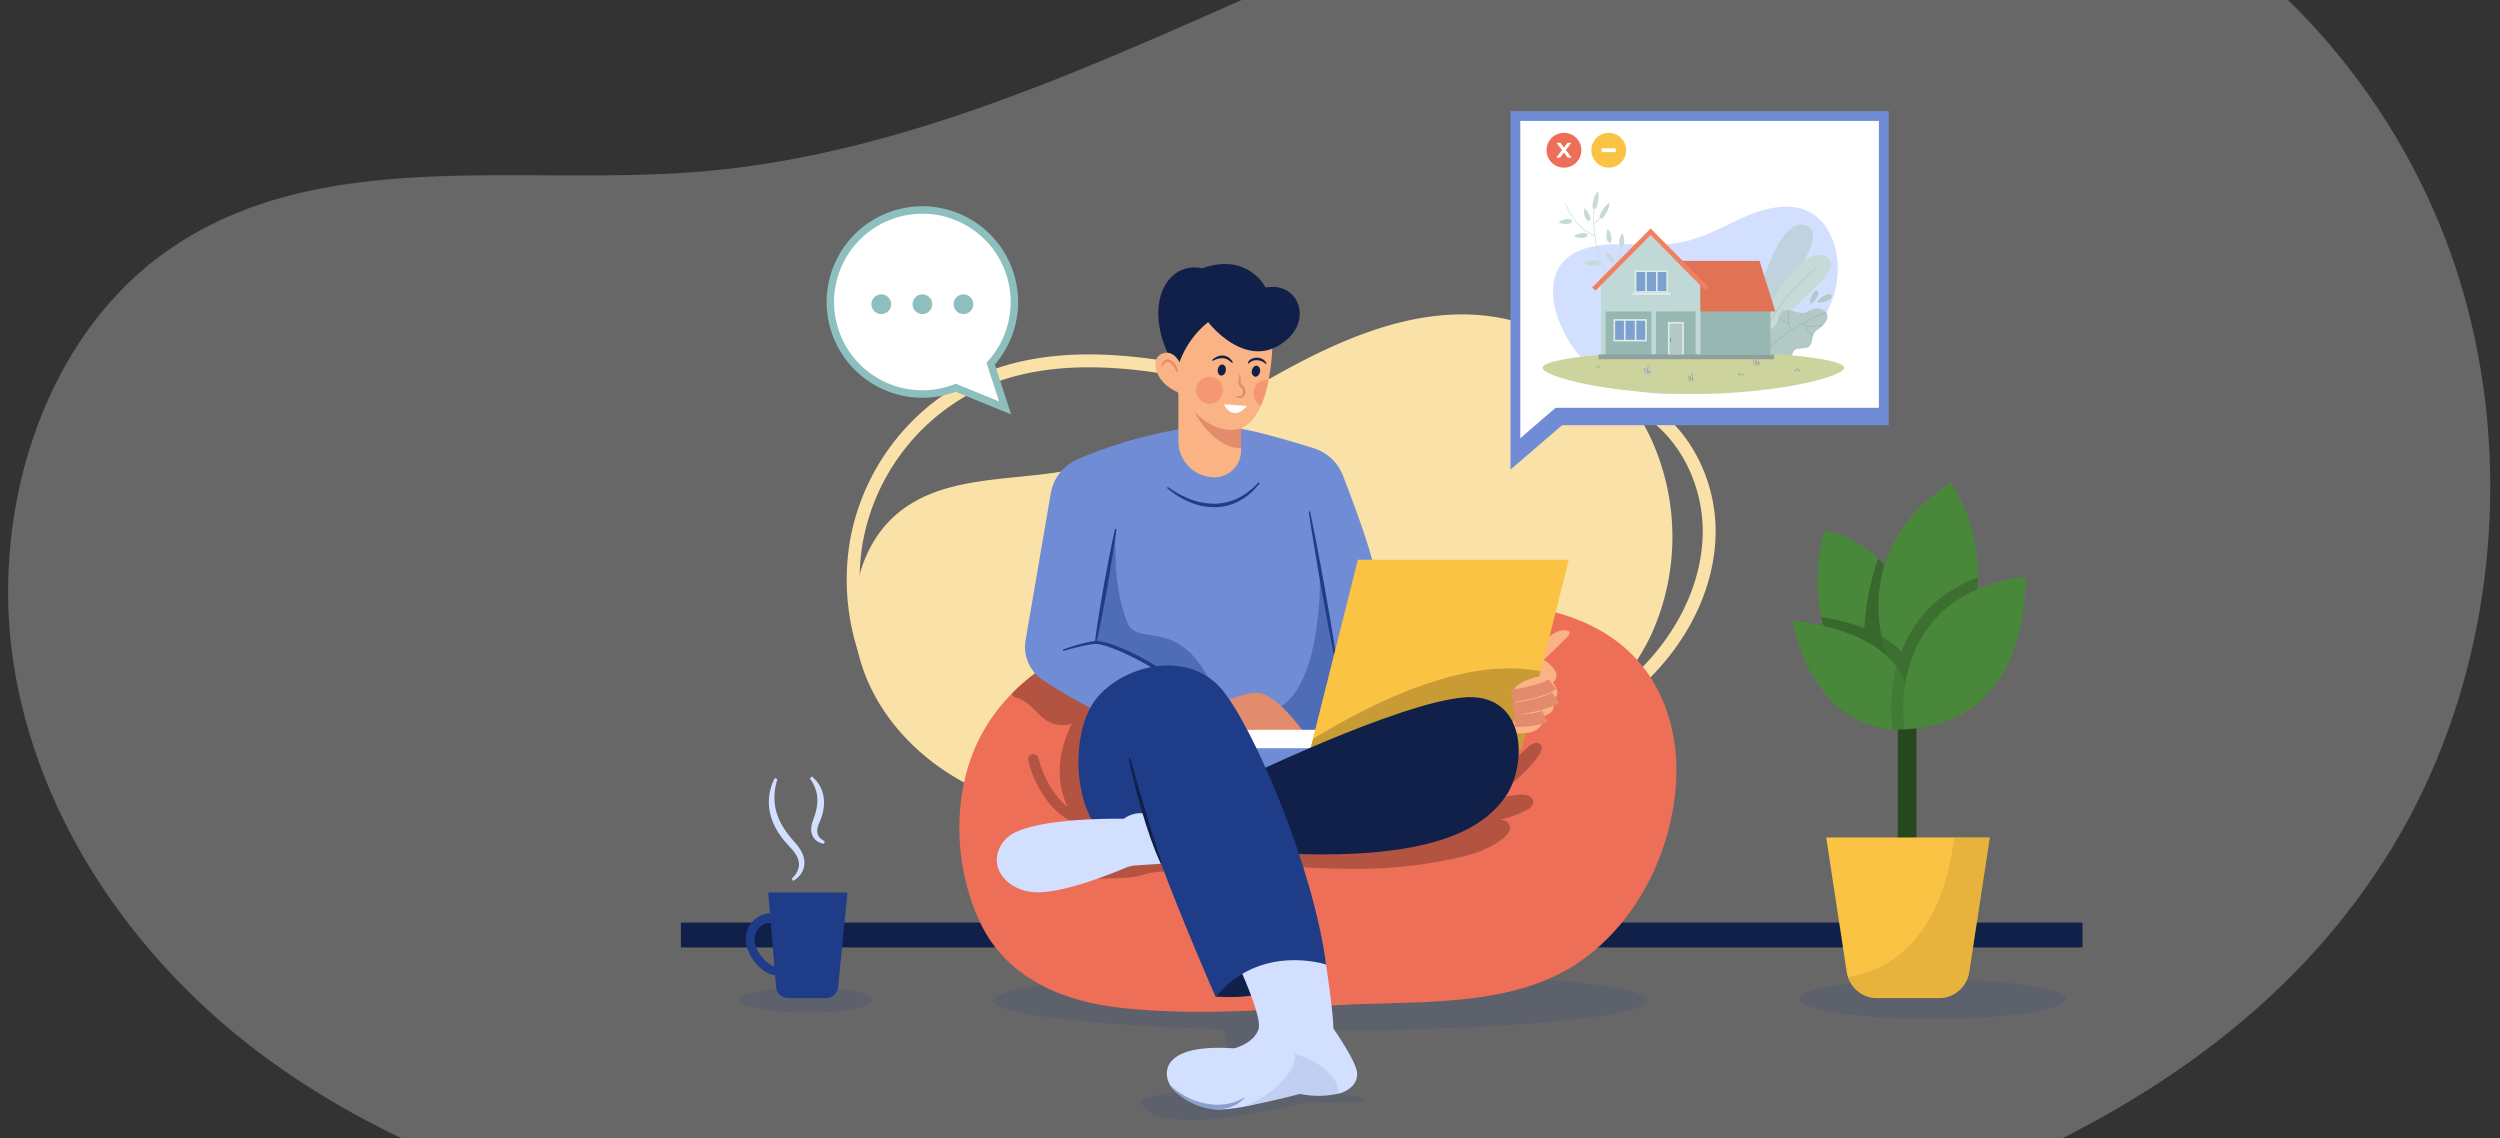 <svg xmlns="http://www.w3.org/2000/svg" xmlns:xlink="http://www.w3.org/1999/xlink" width="503" height="229" viewBox="0 0 503 229">
  <rect x="0" y="0" width="503" height="229" fill="#333333" stroke="none"/>
  <defs>
    <linearGradient id="linear-gradient" x1="0.019" y1="-0.044" x2="0.992" y2="1.059" gradientUnits="objectBoundingBox">
      <stop offset="0" stop-color="#f9f9f9"/>
      <stop offset="1" stop-color="#fafafa"/>
    </linearGradient>
    <clipPath id="clip-path">
      <rect x="769" width="503" height="229" fill="none"/>
    </clipPath>
    <clipPath id="clip-path-2">
      <path id="Path_17323" data-name="Path 17323" d="M0,0H1366V229H0Z" transform="translate(0 47)" fill="url(#linear-gradient)"/>
    </clipPath>
    <clipPath id="clip-path-3">
      <rect id="Rectangle_6828" data-name="Rectangle 6828" width="26.801" height="5.103" fill="none"/>
    </clipPath>
    <clipPath id="clip-path-4">
      <rect id="Rectangle_6829" data-name="Rectangle 6829" width="53.602" height="7.934" fill="none"/>
    </clipPath>
    <clipPath id="clip-path-5">
      <rect id="Rectangle_6831" data-name="Rectangle 6831" width="24.249" height="32.119" fill="none"/>
    </clipPath>
    <clipPath id="clip-path-6">
      <rect id="Rectangle_6832" data-name="Rectangle 6832" width="19.364" height="25.295" fill="none"/>
    </clipPath>
    <clipPath id="clip-path-7">
      <rect id="Rectangle_6833" data-name="Rectangle 6833" width="3.792" height="12.621" fill="none"/>
    </clipPath>
    <clipPath id="clip-path-8">
      <rect id="Rectangle_6834" data-name="Rectangle 6834" width="28.539" height="32.323" fill="none"/>
    </clipPath>
    <clipPath id="clip-path-9">
      <rect id="Rectangle_6835" data-name="Rectangle 6835" width="131.613" height="29.992" fill="none"/>
    </clipPath>
    <clipPath id="clip-path-10">
      <rect id="Rectangle_6836" data-name="Rectangle 6836" width="23.497" height="31.158" fill="none"/>
    </clipPath>
    <clipPath id="clip-path-11">
      <rect id="Rectangle_6837" data-name="Rectangle 6837" width="17.515" height="33.854" fill="none"/>
    </clipPath>
    <clipPath id="clip-path-12">
      <rect id="Rectangle_6839" data-name="Rectangle 6839" width="19.983" height="10.756" fill="none"/>
    </clipPath>
    <clipPath id="clip-path-13">
      <rect id="Rectangle_6840" data-name="Rectangle 6840" width="15.03" height="4.796" fill="none"/>
    </clipPath>
    <clipPath id="clip-path-14">
      <rect id="Rectangle_6841" data-name="Rectangle 6841" width="3.061" height="5.142" fill="none"/>
    </clipPath>
    <clipPath id="clip-path-15">
      <rect id="Rectangle_6842" data-name="Rectangle 6842" width="5.407" height="5.407" fill="none"/>
    </clipPath>
    <clipPath id="clip-path-16">
      <rect id="Rectangle_6871" data-name="Rectangle 6871" width="76.099" height="72.986" fill="none"/>
    </clipPath>
    <clipPath id="clip-path-17">
      <rect id="Rectangle_6847" data-name="Rectangle 6847" width="13.226" height="22.845" fill="none"/>
    </clipPath>
    <clipPath id="clip-path-18">
      <rect id="Rectangle_6848" data-name="Rectangle 6848" width="11.885" height="8.098" fill="none"/>
    </clipPath>
  </defs>
  <g id="Group_11888" data-name="Group 11888" transform="translate(-769 -47)">
    <g id="Scroll_Group_21" data-name="Scroll Group 21" transform="translate(0 47)" clip-path="url(#clip-path)" style="isolation: isolate">
      <g id="Mask_Group_263" data-name="Mask Group 263" transform="translate(0 -47)" clip-path="url(#clip-path-2)">
        <g id="Group_11883" data-name="Group 11883" transform="matrix(0.995, 0.105, -0.105, 0.995, 518.864, -40.981)" opacity="0.255">
          <path id="Path_17322" data-name="Path 17322" d="M392.911,783.516c-29.423-3.48-59.03-10.589-85.027-26.169s-48.189-40.451-56.848-70.879-1.817-66.283,20.468-86.574c27.735-25.252,68.826-21.236,104.939-27.857,46.553-8.535,87.389-36.17,129.152-59.275s88.778-42.5,135.458-32.717c37.585,7.874,71.463,35.464,88.735,72.267s17.531,81.95.678,118.249c-24.317,52.374-78.013,80.452-130.006,98.743A705.4,705.4,0,0,1,482.8,799.617c-14.689,2.457-29.682,4.447-44.478,2.12s-29.572-9.475-38.727-22.277Z" transform="translate(24.017 -491.084)" fill="#fff"/>
        </g>
      </g>
    </g>
    <g id="Group_11882" data-name="Group 11882" transform="translate(12486.998 -14267.007)">
      <path id="Path_17195" data-name="Path 17195" d="M380.322,641.314a36.735,36.735,0,0,1,4.3-2.64c7.741-3.978,14.987-8.06,21.033-14.326,7.161-7.421,12.18-17.444,12.181-27.96s-5.658-21.3-14.974-25.658c-11.595-5.428-24.859-.267-37.476,1.034-16.264,1.677-32.433-3.273-48.483-6.692s-33.492-5.158-48.068,2.368a44.035,44.035,0,0,0-22.638,31.414,45.926,45.926,0,0,0,10.945,37.751c13.021,14.4,33.5,18.272,52.495,19.19a253.1,253.1,0,0,0,41.933-1.454c6.27-.742,12.138-2.017,17.674-5.136C373.224,646.963,376.623,643.91,380.322,641.314Z" transform="translate(-11791.948 13824.463)" fill="none" stroke="#fae1a8" stroke-miterlimit="10" stroke-width="2.596"/>
      <path id="Path_17196" data-name="Path 17196" d="M295.755,579.151c-9.777-1.156-19.614-3.519-28.253-8.7s-16.012-13.441-18.89-23.552-.6-22.025,6.8-28.767c9.216-8.391,22.87-7.056,34.869-9.256,15.469-2.836,29.038-12.019,42.915-19.7s29.5-14.12,45.01-10.871c12.489,2.616,23.746,11.784,29.485,24.013a47.514,47.514,0,0,1,.225,39.292c-8.08,17.4-25.922,26.733-43.2,32.811a234.389,234.389,0,0,1-39.1,10.072c-4.881.816-9.863,1.478-14.779.7s-9.826-3.148-12.868-7.4Z" transform="translate(-11793.564 13899.822)" fill="#fae1a8"/>
      <line id="Line_768" data-name="Line 768" x2="282.002" transform="translate(-11581 14502.131)" fill="none" stroke="#102048" stroke-miterlimit="10" stroke-width="5"/>
      <g id="Group_11824" data-name="Group 11824" transform="translate(-11569.076 14512.653)" opacity="0.15">
        <g id="Group_11823" data-name="Group 11823" transform="translate(0 0)">
          <g id="Group_11822" data-name="Group 11822" clip-path="url(#clip-path-3)">
            <path id="Path_17204" data-name="Path 17204" d="M175.134,1653.8c0,1.409-6,2.552-13.4,2.552s-13.4-1.142-13.4-2.552,6-2.551,13.4-2.551,13.4,1.142,13.4,2.551" transform="translate(-148.333 -1651.25)" fill="#1f3c88"/>
          </g>
        </g>
      </g>
      <path id="Path_17205" data-name="Path 17205" d="M162.443,1558.481c-2.9,0-6.127-4.245-6.127-7.121a5.2,5.2,0,1,1,10.393,0c0,2.753-1.158,7.121-4.266,7.121m-.931-10.66a3.491,3.491,0,0,0-3.433,3.539c0,2.153,2.61,5.358,4.364,5.358,1.611,0,2.5-3.168,2.5-5.358a3.491,3.491,0,0,0-3.433-3.539" transform="translate(-11724.267 12951.758)" fill="#1f3c88"/>
      <path id="Path_17206" data-name="Path 17206" d="M199.969,1537.277H192.34a2.436,2.436,0,0,1-2.428-2.235l-1.578-19.012h15.957l-1.9,19.052a2.436,2.436,0,0,1-2.425,2.2" transform="translate(-11751.768 12977.549)" fill="#1f3c88"/>
      <path id="Path_17207" data-name="Path 17207" d="M191.025,1353.1a11.923,11.923,0,0,0-.47,5.4,11.641,11.641,0,0,0,.751,2.57,14.917,14.917,0,0,0,1.312,2.364,20.01,20.01,0,0,0,1.712,2.142c.149.162.312.363.475.559s.329.384.479.593l.423.651a5.628,5.628,0,0,1,.35.707,4.126,4.126,0,0,1,.258.758,3.771,3.771,0,0,1,.136.8,1.7,1.7,0,0,1,0,.41l-.028.411c-.019.135-.057.268-.086.4a2,2,0,0,1-.116.39l-.154.374c-.063.118-.132.233-.2.347a2.449,2.449,0,0,1-.221.327,2.65,2.65,0,0,1-.246.3,4.588,4.588,0,0,1-1.2.966l-.294-.467a4.271,4.271,0,0,0,1.369-2.144,1.272,1.272,0,0,0,.055-.3c.01-.1.03-.2.034-.3l-.013-.3a1.031,1.031,0,0,0-.035-.3,2.815,2.815,0,0,0-.149-.591,3,3,0,0,0-.245-.572,6,6,0,0,0-.319-.55l-.379-.529c-.135-.172-.3-.33-.441-.5l-.468-.51c-.335-.359-.669-.719-.976-1.107-.323-.373-.607-.781-.892-1.186a14.253,14.253,0,0,1-1.4-2.644,11.2,11.2,0,0,1-.7-2.93,10.453,10.453,0,0,1,1.155-5.761Z" transform="translate(-11752.608 13117.676)" fill="#d3dfff"/>
      <path id="Path_17208" data-name="Path 17208" d="M248.137,1350.518a6.593,6.593,0,0,1,2.167,3.234,7.236,7.236,0,0,1,.288,1.99,9.173,9.173,0,0,1-.232,1.975,11.744,11.744,0,0,1-.616,1.854l-.167.409c-.049.128-.11.256-.152.384l-.107.385c-.039.129-.044.252-.071.379a1.766,1.766,0,0,0-.025.372,1.684,1.684,0,0,0,.031.358,2.093,2.093,0,0,0,.084.344,2.21,2.21,0,0,0,.162.318,2.724,2.724,0,0,0,1.207.992l-.108.541a2.957,2.957,0,0,1-1.875-.924,2.595,2.595,0,0,1-.565-.98,2.616,2.616,0,0,1-.119-.551,2.9,2.9,0,0,1-.029-.55,3.676,3.676,0,0,1,.044-.536l.105-.514c.042-.167.1-.324.153-.488s.106-.329.156-.456a13.383,13.383,0,0,0,.524-1.657,9.879,9.879,0,0,0,.25-1.682,7.712,7.712,0,0,0-.109-1.673,8.075,8.075,0,0,0-1.4-3.144Z" transform="translate(-11802.79 13119.714)" fill="#d3dfff"/>
      <g id="Group_11827" data-name="Group 11827" transform="translate(-11355.913 14511.066)" opacity="0.15">
        <g id="Group_11826" data-name="Group 11826" transform="translate(0 0)">
          <g id="Group_11825" data-name="Group 11825" clip-path="url(#clip-path-4)">
            <path id="Path_17209" data-name="Path 17209" d="M1550.06,1643.967c0,2.191-12,3.967-26.8,3.967s-26.8-1.776-26.8-3.967,12-3.967,26.8-3.967,26.8,1.776,26.8,3.967" transform="translate(-1496.458 -1640)" fill="#1f3c88"/>
          </g>
        </g>
      </g>
      <g id="Group_11884" data-name="Group 11884" transform="translate(9)">
        <rect id="Rectangle_6830" data-name="Rectangle 6830" width="3.762" height="36.792" transform="translate(-11345.167 14450.411)" fill="#27481f"/>
        <path id="Path_17210" data-name="Path 17210" d="M1576.313,1026.742a52.291,52.291,0,0,1-.5,6.355c-.159,1.114-.293,1.756-.293,1.756-10.269-3.333-14.98-9.7-16.941-16.119-.183-.585-.339-1.174-.473-1.76a36.364,36.364,0,0,1,.705-17.449,20.3,20.3,0,0,1,10.745,5.678,18.36,18.36,0,0,1,1.234,1.4c4.732,5.931,5.639,14.109,5.526,20.14" transform="translate(-12918.66 13421.197)" fill="#49883a"/>
        <path id="Path_17211" data-name="Path 17211" d="M1664.489,949.731c-.2,7.145-2.983,15.467-11.6,23.458q-.989.92-2.091,1.837c-.078.067-.155.13-.233.194a36.029,36.029,0,0,1-2.9-5.5c-.021-.049-.042-.1-.06-.145a40.774,40.774,0,0,1-1.492-4.059,38.306,38.306,0,0,1-.987-3.883,28.372,28.372,0,0,1,1.827-17.664c2.151-4.648,5.932-9.257,12.117-13.393a34.764,34.764,0,0,1,5.42,19.156" transform="translate(-12993.523 13480.421)" fill="#49883a"/>
        <g id="Group_11830" data-name="Group 11830" transform="translate(-11364.842 14426.399)" opacity="0.5">
          <g id="Group_11829" data-name="Group 11829" transform="translate(0 0)">
            <g id="Group_11828" data-name="Group 11828" clip-path="url(#clip-path-5)">
              <path id="Path_17212" data-name="Path 17212" d="M1556.613,1066.985q-.989.92-2.091,1.837c-.078.067-.155.13-.233.194a36.04,36.04,0,0,1-2.9-5.5c-.02-.047-.04-.1-.06-.145h0c-.124-.291-.249-.591-.373-.9-.047-.118-.094-.242-.141-.363-.081-.207-.162-.412-.242-.627-.062-.168-.123-.345-.185-.518s-.13-.358-.193-.544q-.184-.541-.359-1.108a38.26,38.26,0,0,1-.987-3.883,29.27,29.27,0,0,1,.525-14.254,18.329,18.329,0,0,0-1.234-1.4,50.4,50.4,0,0,0-2.785,13.981,40.055,40.055,0,0,0-8.665-2.21c.134.585.289,1.174.473,1.76-1.464-.349-3.047-.656-4.757-.91,1.351,4.606,6.767,19.276,20.9,19.494.36.007.723,0,1.093-.01.582-.018,1.178-.064,1.791-.134a13.729,13.729,0,0,0,.42-4.76" transform="translate(-1532.408 -1039.775)" fill="#27481f"/>
            </g>
          </g>
        </g>
        <path id="Path_17213" data-name="Path 17213" d="M1544.87,1146.612a.119.119,0,0,1,0,.035c-.007.088-.014.173-.025.254-.007.039-.01.078-.014.116-.007.067-.014.13-.025.194-.025.194-.053.374-.081.547-.018.113-.039.222-.06.328a10.568,10.568,0,0,1-.4,1.513,21.855,21.855,0,0,1-2.888,0c-16.733-1.121-20.168-21.92-20.168-21.92.54.067,1.065.141,1.58.222,1.71.254,3.294.561,4.757.91,6.048,1.439,10.05,3.608,12.674,6.005a15.341,15.341,0,0,1,2.007,2.211,13.449,13.449,0,0,1,2.553,6.147c.06.395.1.779.124,1.153a14.757,14.757,0,0,1-.032,2.289" transform="translate(-12887.63 13311.123)" fill="#49883a"/>
        <g id="Group_11833" data-name="Group 11833" transform="translate(-11348.398 14430.151)" opacity="0.38">
          <g id="Group_11832" data-name="Group 11832" transform="translate(0 0)">
            <g id="Group_11831" data-name="Group 11831" clip-path="url(#clip-path-6)">
              <path id="Path_17214" data-name="Path 17214" d="M1668.347,1066.375a29.523,29.523,0,0,1-2.649,11.411,37.61,37.61,0,0,1-8.954,12.046c-.018.014-.035.032-.053.046q-.381.354-.783.709c-.078.07-.155.141-.236.212-.332.289-.67.582-1.019.871-.025-.374-.064-.758-.123-1.153a13.452,13.452,0,0,0-2.553-6.147,15.362,15.362,0,0,0-2.007-2.211,38.269,38.269,0,0,1-.987-3.883,18.9,18.9,0,0,1,2.543,1.76,15.581,15.581,0,0,1,1.417,1.319c2.2-5.766,6.644-11.669,15.4-14.98" transform="translate(-1648.983 -1066.375)" fill="#27481f"/>
            </g>
          </g>
        </g>
        <g id="Group_11836" data-name="Group 11836" transform="translate(-11346.489 14448.147)" opacity="0.2">
          <g id="Group_11835" data-name="Group 11835" transform="translate(0 0)">
            <g id="Group_11834" data-name="Group 11834" clip-path="url(#clip-path-7)">
              <path id="Path_17215" data-name="Path 17215" d="M1666.246,1203.538a.12.12,0,0,1,0,.035c-.007.088-.014.173-.025.254-.007.039-.01.078-.014.116-.007.067-.014.13-.025.194-.025.194-.053.374-.081.547-.021.113-.039.222-.06.328a10.546,10.546,0,0,1-.4,1.513,21.921,21.921,0,0,1-2.888,0,34.425,34.425,0,0,1,.4-10.579c.127-.652.278-1.319.455-1.992a13.45,13.45,0,0,1,2.553,6.146c.06.4.1.78.123,1.153a14.755,14.755,0,0,1-.032,2.289" transform="translate(-1662.516 -1193.95)" fill="#27481f"/>
            </g>
          </g>
        </g>
        <path id="Path_17216" data-name="Path 17216" d="M1602.7,1437.5l-4.137,27.076a6.182,6.182,0,0,1-6.111,5.247h-12.42a6.179,6.179,0,0,1-5.871-4.249,6.249,6.249,0,0,1-.24-1l-4.136-27.076Z" transform="translate(-12929.353 13045.001)" fill="#fbc343"/>
        <path id="Path_17217" data-name="Path 17217" d="M1680,1096.059s-4.532-26.88,24.292-30.755c0,0,1.808,29.455-24.292,30.755" transform="translate(-13023.804 13364.696)" fill="#49883a"/>
        <g id="Group_11839" data-name="Group 11839" transform="translate(-11355.193 14482.501)" opacity="0.4">
          <g id="Group_11838" data-name="Group 11838" transform="translate(0)">
            <g id="Group_11837" data-name="Group 11837" clip-path="url(#clip-path-8)">
              <path id="Path_17218" data-name="Path 17218" d="M1629.347,1437.5l-4.137,27.076a6.182,6.182,0,0,1-6.111,5.247h-12.42a6.179,6.179,0,0,1-5.872-4.249c16.126-2.585,20.45-19.187,21.324-28.074Z" transform="translate(-1600.808 -1437.5)" fill="#c89b35"/>
            </g>
          </g>
        </g>
      </g>
      <g id="Group_11842" data-name="Group 11842" transform="translate(-11518.197 14509.372)" opacity="0.15">
        <g id="Group_11841" data-name="Group 11841" transform="translate(0 0)">
          <g id="Group_11840" data-name="Group 11840" clip-path="url(#clip-path-9)">
            <path id="Path_17219" data-name="Path 17219" d="M576.841,1633.98c0-3.307-29.463-5.988-65.807-5.988s-65.807,2.681-65.807,5.988c0,2.682,19.383,4.953,46.1,5.715,2.909,4.773-1.947,10.482-5.669,12.541-6.536.326-11.227,1.053-10.488,2.6,3.493,7.335,33.178-.47,33.178-.47s11.608.721,11.608-.382c0-.508-2.044-.971-5.406-1.324l.249-.015-12.532-12.734q4.3.052,8.768.053c36.344,0,65.807-2.681,65.807-5.988" transform="translate(-445.228 -1627.992)" fill="#1f3c88"/>
          </g>
        </g>
      </g>
      <path id="Path_17220" data-name="Path 17220" d="M541.389,1137.765c-.867,14.314-8.083,28.617-19.91,36.488-14.1,9.384-33.812,7.307-49.867,8.5-13.88,1.033-27.866,1.922-41.75.444-11.376-1.213-22.851-5.72-28.286-16.765-5.445-11.069-6.034-25.778-.589-36.982a35.9,35.9,0,0,1,6.792-9.525c.444-.455.906-.9,1.375-1.333.317-.293.638-.582.966-.864.5-.434,1.016-.857,1.537-1.27.173-.134.346-.268.522-.4s.349-.265.525-.4.353-.261.533-.388l.4-.286q.333-.238.677-.466a47.248,47.248,0,0,1,6.369-3.6,50.731,50.731,0,0,1,6.573-2.557c7.3-2.267,14.931-3.072,22.467-4.062a371.157,371.157,0,0,1,48.393-2.8c13.154,0,27.965,1.971,36.76,13.263,4.965,6.376,7.007,14.85,6.51,23" transform="translate(-11922.16 13333.607)" fill="#ee6f57"/>
      <path id="Path_17221" data-name="Path 17221" d="M1226.509,1148.293s3.393-3.187,5.191-5.032-2.125-1.9-4.058.395a5.032,5.032,0,0,0-1.132,4.637" transform="translate(-12634.359 13298.903)" fill="#f9b384"/>
      <path id="Path_17222" data-name="Path 17222" d="M485.19,1168.3a47.252,47.252,0,0,0-6.369,3.6q-.344.227-.677.466l-.4.286c-.18.127-.356.257-.532.388s-.353.261-.525.395-.349.268-.522.4q-.772.614-1.516,1.259l-.021.01c-.328.282-.649.571-.966.864-.469.434-.931.878-1.375,1.333a.9.9,0,0,0,.682.816c2.647.535,3.972,3.061,6.106,4.5a5.859,5.859,0,0,0,5.246.747c-1.929,4.085-2.993,8.137-2.16,12.709a16.3,16.3,0,0,0,1.292,4c-2.479-1.841-4.867-5.785-5.848-9.784a1.058,1.058,0,0,0-2.055.5c1.216,4.951,4.31,9.709,7.526,11.569a6.9,6.9,0,0,0,2.313.855,16.19,16.19,0,0,0,2.129,2.254l4.754,1.329,3.879-25.038Z" transform="translate(-11986.664 13276.229)" fill="#b35341"/>
      <path id="Path_17223" data-name="Path 17223" d="M514.894,913.253a102.6,102.6,0,0,1-20.613-10.609,7.963,7.963,0,0,1-3.34-7.922l5.068-29.542a9.114,9.114,0,0,1,5.373-6.842,90.132,90.132,0,0,1,23.034-6.445,55.445,55.445,0,0,1,8.9.176c3.284.324,10.8,2.539,15.582,4.024a9.262,9.262,0,0,1,5.891,5.5c2,5.166,5.259,13.888,6.3,18.6,3.585,16.28,3,15.076,3,15.076l3.7,25.038-39.32,2.2-10.05-4.584Z" transform="translate(-12002.591 13548.09)" fill="#708cd5"/>
      <path id="Path_17224" data-name="Path 17224" d="M702.521,624.308s-3.482-7.141-12.739-3.879c-6.7-1.455-11.813,6.48-6.876,17.28l9.3,2.16Z" transform="translate(-12165.885 13747.553)" fill="#102048"/>
      <path id="Path_17225" data-name="Path 17225" d="M722.19,796.25v12.632a5.355,5.355,0,0,1-5.353,5.353,7.254,7.254,0,0,1-7.254-7.254V796.25Z" transform="translate(-12190.491 13595.799)" fill="#f9b384"/>
      <path id="Path_17226" data-name="Path 17226" d="M742.053,831.3v6.891c-5.618.028-9.345-7.236-9.345-7.236Z" transform="translate(-12210.354 13565.993)" fill="#e28b6d"/>
      <path id="Path_17227" data-name="Path 17227" d="M721.842,682.46a24.379,24.379,0,0,1-1.516,5.117c-1.213,2.768-3.064,4.877-5.893,4.937-6.619.141-11.725-8.9-11.725-8.9l1.058-12.343,5.025-5.642,13.841,8.552a46.735,46.735,0,0,1-.79,8.284" transform="translate(-12184.586 13707.997)" fill="#f9b384"/>
      <path id="Path_17228" data-name="Path 17228" d="M698.446,663.89a18.209,18.209,0,0,1,6.127-9.169s6.921,9.037,14.238,4.673,4.144-12.96-2.689-11.637l-7.846-.882-9.83,3.13-1.675,7.714Z" transform="translate(-12179.486 13724.104)" fill="#102048"/>
      <g id="Group_11845" data-name="Group 11845" transform="translate(-11497.589 14420.848)" opacity="0.4">
        <g id="Group_11844" data-name="Group 11844" transform="translate(0 0)">
          <g id="Group_11843" data-name="Group 11843" clip-path="url(#clip-path-10)">
            <path id="Path_17229" data-name="Path 17229" d="M614.818,1031.574c-6.668-14.408-15.073-7.531-17.13-12.821-2.882-7.412-2.336-15.8-2.351-18.338l-4.016,22.614s8.966.852,12.281,6.251Z" transform="translate(-591.321 -1000.416)" fill="#1f3c88"/>
          </g>
        </g>
      </g>
      <path id="Path_17230" data-name="Path 17230" d="M594.653,997.369c-.25,1.935-.545,3.861-.849,5.786s-.644,3.844-.964,5.766q-.5,2.88-1.062,5.749l-.575,2.867c-.208.953-.4,1.908-.624,2.858l-.292-.052c.116-.969.263-1.932.394-2.9l.444-2.89q.455-2.888.975-5.764c.36-1.915.69-3.835,1.073-5.747s.759-3.823,1.188-5.726Z" transform="translate(-12088.022 13423.094)" fill="#1f3c88"/>
      <path id="Path_17231" data-name="Path 17231" d="M895.767,972.328c.534,2.513,1.026,5.032,1.509,7.554s.933,5.049,1.4,7.573q.671,3.792,1.311,7.589l.615,3.8c.19,1.27.393,2.537.569,3.81l-.271.048c-.275-1.255-.522-2.514-.783-3.772l-.737-3.78q-.713-3.784-1.393-7.575c-.432-2.531-.891-5.056-1.3-7.591s-.827-5.068-1.194-7.61Z" transform="translate(-12350.179 13444.558)" fill="#1f3c88"/>
      <g id="Group_11848" data-name="Group 11848" transform="translate(-11463.834 14428.548)" opacity="0.4">
        <g id="Group_11847" data-name="Group 11847" transform="translate(0 0)">
          <g id="Group_11846" data-name="Group 11846" clip-path="url(#clip-path-11)">
            <path id="Path_17232" data-name="Path 17232" d="M841.91,1055c.47,4.584-.235,28.329-11.285,28.682l.117,5.172,17.4-1.058Z" transform="translate(-830.625 -1055)" fill="#1f3c88"/>
          </g>
        </g>
      </g>
      <path id="Path_17233" data-name="Path 17233" d="M745.288,1234.325c7.846-3.35,9.346-3.225,10.4-3.174,3.615.176,8.816,7.406,8.816,7.406l-.088,1.322H744.583Z" transform="translate(-12220.554 13222.258)" fill="#e28b6d"/>
      <rect id="Rectangle_6838" data-name="Rectangle 6838" width="24.421" height="3.703" transform="translate(-11469.506 14460.843)" fill="#fff"/>
      <path id="Path_17234" data-name="Path 17234" d="M940.56,1079.316H898.125l9.521-37.921h42.435Z" transform="translate(-12352.438 13385.233)" fill="#fbc343"/>
      <path id="Path_17235" data-name="Path 17235" d="M943.69,1196.86c-4.2-.627-17.775-3.448-45.752,13.6l-.646,2.351,42.552-.438Z" transform="translate(-12351.723 13252.181)" fill="#c89b35"/>
      <path id="Path_17236" data-name="Path 17236" d="M1186.162,1259.06c-.265,1.785-.353,4.408-5.885,4.077l-1.631-.837,1.543-1.7,3.328-1.7Z" transform="translate(-12593.39 13198.403)" fill="#f9b384"/>
      <path id="Path_17237" data-name="Path 17237" d="M1196.078,1225.833s3.028,3.955-.015,5.172a17.5,17.5,0,0,1-6.48,1.19c1.411-3.967,5.995-3.7,5.995-3.7Z" transform="translate(-12602.783 13226.812)" fill="#f9b384"/>
      <path id="Path_17238" data-name="Path 17238" d="M1194.307,1207.708s4.173,3.879.294,4.966a44.292,44.292,0,0,1-7.171,1.646c-.294-2.909,5.143-4.79,5.143-4.79Z" transform="translate(-12600.924 13242.38)" fill="#f9b384"/>
      <path id="Path_17239" data-name="Path 17239" d="M1192.026,1183.75s5.7,3.468.353,5.407-6.612,1.91-6.612,1.91c-.294-2.909,5.437-3.908,5.437-3.908Z" transform="translate(-12599.495 13262.959)" fill="#f9b384"/>
      <path id="Path_17240" data-name="Path 17240" d="M1185.833,1221.13s6.215-.882,8.067-2.38" transform="translate(-12599.562 13232.896)" fill="none" stroke="#e28b6d" stroke-miterlimit="10" stroke-width="2.5"/>
      <path id="Path_17241" data-name="Path 17241" d="M1187.5,1240.446s6.465-.911,8.493-2.322" transform="translate(-12600.994 13216.253)" fill="none" stroke="#e28b6d" stroke-miterlimit="10" stroke-width="2.5"/>
      <path id="Path_17242" data-name="Path 17242" d="M1189.583,1265.3s3.835.132,5.995-.926" transform="translate(-12602.783 13193.705)" fill="none" stroke="#e28b6d" stroke-miterlimit="10" stroke-width="2.5"/>
      <path id="Path_17243" data-name="Path 17243" d="M762.708,1599.864c.646-.353,10.873,1.881,22.217-6.524l-14.635-4.173Z" transform="translate(-12236.122 12914.729)" fill="#102048"/>
      <path id="Path_17244" data-name="Path 17244" d="M834.5,1305.2c.487-.695.906-1.717.293-2.3-.638-.614-1.682-.074-2.352.5a28.247,28.247,0,0,0-3.244,3.315l-24.706,4.591-33.854,8.227,5.821,7.429c16.927,1.234,26.568,1.552,37.161-.318,5.4-.953,10.226-1.935,13.826-4.869.857-.7,1.668-1.88,1.111-2.835a2.088,2.088,0,0,0-1.947-.807,25.011,25.011,0,0,0,5.233-1.865c.744-.36,1.573-.924,1.555-1.749a1.531,1.531,0,0,0-1.04-1.3,4.043,4.043,0,0,0-1.746-.152,23.89,23.89,0,0,0-6.609,1.46c3.858-2.694,7.783-5.484,10.5-9.324m-10.551,9.359c0-.007,0-.011.011-.018a.146.146,0,0,0,.035-.014l-.046.032" transform="translate(-12242.93 13160.851)" fill="#b35341"/>
      <path id="Path_17245" data-name="Path 17245" d="M821.458,1252.347s32.972-15.693,43.728-14.987,10.4,14.106,6.348,19.924-13.577,13.577-48.665,11.285Z" transform="translate(-12286.585 13216.931)" fill="#102048"/>
      <path id="Path_17246" data-name="Path 17246" d="M727.735,1579.217a18.6,18.6,0,0,1-7.8.074s-4.514,1.171-8.957,2.091a41.231,41.231,0,0,1-7.5,1.083c-.13,0-.261-.01-.4-.021a13.841,13.841,0,0,1-8.541-3.9.035.035,0,0,0-.014-.018,5.432,5.432,0,0,1-1.16-1.936c-1.058-3.294,1.178-7.289,13.284-6.468,0,0,4-.938,4.937-3.879s-5.995-17.043-5.995-17.043l9.874-6.7,9.7,10.756s1.47,9.7,1.47,12.871c0,0,4.112,5.879,4.7,8.464.377,1.65-.448,3.734-3.6,4.627" transform="translate(-12176.361 12954.813)" fill="#d3dfff"/>
      <path id="Path_17247" data-name="Path 17247" d="M544.855,1159.017c1.131-.435,2.283-.787,3.448-1.11.583-.159,1.17-.308,1.768-.426q.448-.09.906-.154c.154-.021.307-.036.467-.049a3.344,3.344,0,0,1,.494.009,14.568,14.568,0,0,1,3.556.952c1.135.432,2.245.916,3.336,1.44s2.159,1.094,3.206,1.7,2.077,1.24,3.078,1.919a33.189,33.189,0,0,1,5.55,4.658l-.209.21q-1.33-1.2-2.769-2.27c-.952-.719-1.938-1.394-2.945-2.034a60.776,60.776,0,0,0-6.235-3.514c-1.069-.529-2.157-1.019-3.263-1.455a16.126,16.126,0,0,0-3.362-1.008,2.779,2.779,0,0,0-.405-.024c-.14.007-.286.018-.43.033-.29.032-.582.074-.874.124-.584.1-1.169.22-1.751.351-1.164.265-2.325.574-3.465.926Z" transform="translate(-12048.999 13285.701)" fill="#1f3c88"/>
      <path id="Path_17248" data-name="Path 17248" d="M584.311,1450.707c3.967-.265,7.866.02,10.7-.97,3.027-1.058,10.932-.353,10.932-.353l-4.349-6.259-17.632,4.408Z" transform="translate(-12082.586 13040.17)" fill="#b35341"/>
      <path id="Path_17249" data-name="Path 17249" d="M569.922,1223.668c-4.055-6.524-4.055-19.4,1.058-25.214,5.844-6.65,18.337-9.169,24.861-1.411s18.514,36.146,20.982,55.365c0,0-13.224-4.408-22.217,6.524,0,0-11.814-26.977-14.282-36.851l-6.7,5.29Z" transform="translate(-12068.021 13255.66)" fill="#1f3c88"/>
      <path id="Path_17250" data-name="Path 17250" d="M480.355,1402.988s-1.763-.646-4.232,1c0,0-19.278-.411-23.568,3.938s-1,10.168,5.29,10.814c5.278.542,15.524-3.552,18.681-4.882a6.241,6.241,0,0,1,2.017-.478l5.221-.342Z" transform="translate(-11968.052 13074.754)" fill="#d3dfff"/>
      <path id="Path_17251" data-name="Path 17251" d="M682.31,749.432s-1.293-4.285-4.137-3.214-1.33,6.649,4.285,8.2Z" transform="translate(-12162.308 13638.921)" fill="#f9b384"/>
      <path id="Path_17252" data-name="Path 17252" d="M693.526,931.958a20.47,20.47,0,0,0,4.487,2.446,13.251,13.251,0,0,0,4.937.931,10.917,10.917,0,0,0,4.829-1.2l.563-.286c.184-.1.354-.229.531-.343a8.221,8.221,0,0,0,1.028-.743l.5-.4.249-.2c.081-.07.152-.149.229-.223q.451-.454.916-.9l.211.178q-.416.5-.847,1c-.073.082-.14.169-.217.247l-.239.226-.479.453a8.675,8.675,0,0,1-1.033.824c-.18.127-.352.269-.54.385l-.578.33a10.6,10.6,0,0,1-5.11,1.353,13.057,13.057,0,0,1-5.167-1.078,16.956,16.956,0,0,1-4.434-2.781Z" transform="translate(-12176.553 13480.024)" fill="#1f3c88"/>
      <path id="Path_17253" data-name="Path 17253" d="M639.109,1323.942l1.528,5.346c.52,1.778,1.006,3.566,1.549,5.336s1.061,3.547,1.619,5.31c.279.882.554,1.765.86,2.638.149.437.284.881.442,1.315s.311.871.461,1.31l-.254.106q-.591-1.264-1.111-2.561c-.346-.864-.662-1.739-.982-2.612-.626-1.751-1.18-3.526-1.7-5.309-.509-1.787-1.012-3.575-1.454-5.379s-.869-3.611-1.221-5.437Z" transform="translate(-12129.728 13142.542)" fill="#102048"/>
      <g id="Group_11851" data-name="Group 11851" transform="translate(-11468.609 14526.01)" opacity="0.1">
        <g id="Group_11850" data-name="Group 11850" transform="translate(0 0)">
          <g id="Group_11849" data-name="Group 11849" clip-path="url(#clip-path-12)">
            <path id="Path_17254" data-name="Path 17254" d="M816.753,1753.958a18.6,18.6,0,0,1-7.8.074s-7.465,1.911-12.182,2.661c4.849-.97,11.9-6.965,11.108-10.756,6.965,2.292,8.86,5.775,8.874,8.021" transform="translate(-796.771 -1745.937)" fill="#1f3c88"/>
          </g>
        </g>
      </g>
      <g id="Group_11854" data-name="Group 11854" transform="translate(-11482.406 14532.461)" opacity="0.4">
        <g id="Group_11853" data-name="Group 11853" transform="translate(0 0)">
          <g id="Group_11852" data-name="Group 11852" clip-path="url(#clip-path-13)">
            <path id="Path_17255" data-name="Path 17255" d="M713.988,1793.907a7.035,7.035,0,0,1-3.646,2.236,9.969,9.969,0,0,1-2.257.328,13.841,13.841,0,0,1-8.541-3.9.036.036,0,0,0-.014-.018,8.311,8.311,0,0,1-.571-.878,14.218,14.218,0,0,0,3.382,2.359,13.441,13.441,0,0,0,1.873.762c.314.12.642.19.966.282a8.452,8.452,0,0,0,.987.2,10.913,10.913,0,0,0,7.822-1.368" transform="translate(-698.958 -1791.675)" fill="#1f3c88"/>
          </g>
        </g>
      </g>
      <path id="Path_17256" data-name="Path 17256" d="M688.4,758.213a2.9,2.9,0,0,0-.459-1.072,3.22,3.22,0,0,0-.777-.839.866.866,0,0,0-.9-.166,2.043,2.043,0,0,0-.717.85l-.2-.068a1.764,1.764,0,0,1,.677-1.182,1.056,1.056,0,0,1,.768-.158,1.646,1.646,0,0,1,.675.3,2.918,2.918,0,0,1,.863,1.042,2.261,2.261,0,0,1,.275,1.3Z" transform="translate(-12169.677 13630.748)" fill="#e28b6d"/>
      <path id="Path_17257" data-name="Path 17257" d="M816,765.83c-.124.608-.582,1.028-1.024.939a1.008,1.008,0,0,1-.575-1.264c.124-.608.582-1.028,1.023-.938A1.008,1.008,0,0,1,816,765.83" transform="translate(-12280.501 13623.023)" fill="#102048"/>
      <path id="Path_17258" data-name="Path 17258" d="M767.29,764.11c-.1.613-.541,1.051-.986.978s-.724-.628-.624-1.241.541-1.051.986-.978.724.628.624,1.241" transform="translate(-12238.658 13624.478)" fill="#102048"/>
      <path id="Path_17259" data-name="Path 17259" d="M792.667,777.471c.042.5.062,1,.068,1.487a.888.888,0,0,0,.262.516,5.491,5.491,0,0,1,.513.589,1.219,1.219,0,0,1,.182.427,1.518,1.518,0,0,1,.03.449,1.482,1.482,0,0,1-.324.82,1.129,1.129,0,0,1-.363.29,1.032,1.032,0,0,1-.45.095,1.459,1.459,0,0,1-.776-.281l.1-.182a1.387,1.387,0,0,0,.658.094.648.648,0,0,0,.465-.3,1.077,1.077,0,0,0,.039-1.125c-.109-.174-.289-.338-.46-.552a1.28,1.28,0,0,1-.326-.831c.038-.512.1-1.014.178-1.513Z" transform="translate(-12261.118 13611.943)" fill="#e28b6d"/>
      <path id="Path_17260" data-name="Path 17260" d="M757.591,751.051a3.3,3.3,0,0,1,.99-.68,2.617,2.617,0,0,1,1.227-.234,2.232,2.232,0,0,1,1.187.435,2.833,2.833,0,0,1,.793.918l-.163.127a5.74,5.74,0,0,0-.88-.655,2.3,2.3,0,0,0-.973-.3,4.092,4.092,0,0,0-2.059.557Z" transform="translate(-12231.727 13635.411)" fill="#102048"/>
      <path id="Path_17261" data-name="Path 17261" d="M808.457,754.232a1.508,1.508,0,0,1,.772-.847,2.345,2.345,0,0,1,1.125-.252,2.3,2.3,0,0,1,1.113.306,1.8,1.8,0,0,1,.762.841l-.173.113a2.487,2.487,0,0,0-1.715-.734,2.081,2.081,0,0,0-1.7.664Z" transform="translate(-12275.418 13632.834)" fill="#102048"/>
      <path id="Path_17262" data-name="Path 17262" d="M774.325,819.63l4.678.333s-2.609,3.461-4.678-.333" transform="translate(-12246.101 13575.717)" fill="#fff"/>
      <g id="Group_11857" data-name="Group 11857" transform="translate(-11465.804 14390.434)" opacity="0.4">
        <g id="Group_11856" data-name="Group 11856" transform="translate(0 0)">
          <g id="Group_11855" data-name="Group 11855" clip-path="url(#clip-path-14)">
            <path id="Path_17263" data-name="Path 17263" d="M819.719,784.825a24.379,24.379,0,0,1-1.516,5.117,2.7,2.7,0,0,1,1.16-5.141,2.394,2.394,0,0,1,.356.025" transform="translate(-816.658 -784.8)" fill="#ee6f57"/>
          </g>
        </g>
      </g>
      <g id="Group_11860" data-name="Group 11860" transform="translate(-11477.353 14389.816)" opacity="0.4">
        <g id="Group_11859" data-name="Group 11859" transform="translate(0 0)">
          <g id="Group_11858" data-name="Group 11858" clip-path="url(#clip-path-15)">
            <path id="Path_17264" data-name="Path 17264" d="M740.2,783.12a2.7,2.7,0,1,1-2.7-2.7,2.7,2.7,0,0,1,2.7,2.7" transform="translate(-734.792 -780.417)" fill="#ee6f57"/>
          </g>
        </g>
      </g>
      <path id="Path_17265" data-name="Path 17265" d="M287.959,573.412a18.513,18.513,0,1,0-7.032,4.851l9.939,4.057Z" transform="translate(-11806.632 13813.762)" fill="#fff"/>
      <path id="Path_17266" data-name="Path 17266" d="M287.959,573.412a18.513,18.513,0,1,0-7.032,4.851l9.939,4.057Z" transform="translate(-11806.632 13813.762)" fill="none" stroke="#8cbfbe" stroke-miterlimit="10" stroke-width="1.5"/>
      <path id="Path_17267" data-name="Path 17267" d="M318.286,664.875a1.977,1.977,0,1,1-1.977-1.977,1.977,1.977,0,0,1,1.977,1.977" transform="translate(-11856.993 13710.34)" fill="#8cbfbe"/>
      <path id="Path_17268" data-name="Path 17268" d="M376.9,664.875a1.977,1.977,0,1,1-1.977-1.977,1.977,1.977,0,0,1,1.977,1.977" transform="translate(-11907.337 13710.34)" fill="#8cbfbe"/>
      <path id="Path_17269" data-name="Path 17269" d="M435.508,664.875a1.977,1.977,0,1,1-1.977-1.977,1.977,1.977,0,0,1,1.977,1.977" transform="translate(-11957.68 13710.34)" fill="#8cbfbe"/>
      <g id="Group_11881" data-name="Group 11881" transform="translate(-11414.087 14336.367)">
        <path id="Path_17313" data-name="Path 17313" d="M1.75,1.749v69.4l9.5-8.179H77.4V1.749Z" transform="translate(-1.526 -1.526)" fill="#fff"/>
        <path id="Path_17315" data-name="Path 17315" d="M96.31,171.631c-8.343-1.3-13.962-6.968-16.792-13.541-2.379-5.525-2.889-13.373,5.561-15.54,5.681-1.456,11.53-.1,17.255-.837,4.635-.6,8.883-2.812,12.985-4.8,6.43-3.123,13.884-4.413,17.762,1.733,3.449,5.466,2.727,12.973-.99,18.6-6.51,9.853-22.873,16.4-35.782,14.39" transform="translate(-69.447 -115.079)" fill="#d3dfff"/>
        <path id="Path_17316" data-name="Path 17316" d="M87.166,39.986a3.5,3.5,0,1,1-3.5-3.5,3.5,3.5,0,0,1,3.5,3.5" transform="translate(-72.908 -32.119)" fill="#ee6f57"/>
        <path id="Path_17317" data-name="Path 17317" d="M96.311,53.7l-.766-1.033L94.775,53.7H94l1.162-1.514-1.112-1.469h.776l.732.977.732-.977h.754l-1.117,1.458L97.1,53.7Z" transform="translate(-84.792 -44.342)" fill="#fff"/>
        <path id="Path_17318" data-name="Path 17318" d="M151.055,39.986a3.5,3.5,0,1,1-3.5-3.5,3.5,3.5,0,0,1,3.5,3.5" transform="translate(-127.785 -32.119)" fill="#fbc343"/>
        <rect id="Rectangle_6870" data-name="Rectangle 6870" width="2.816" height="0.768" transform="translate(18.364 7.483)" fill="#fff"/>
        <path id="Path_17319" data-name="Path 17319" d="M1.75,1.749v69.4l9.5-8.179H77.4V1.749Z" transform="translate(-1.527 -1.526)" fill="none"/>
        <g id="Group_11877" data-name="Group 11877" transform="translate(0 0)">
          <g id="Group_11876" data-name="Group 11876" clip-path="url(#clip-path-16)">
            <path id="Path_17320" data-name="Path 17320" d="M1.75,1.75v69.4l9.5-8.179H77.4V1.75Z" transform="translate(-1.527 -1.527)" fill="none" stroke="#708cd5" stroke-miterlimit="10" stroke-width="3.5"/>
          </g>
        </g>
        <rect id="Rectangle_6872" data-name="Rectangle 6872" width="76.099" height="72.986" transform="translate(0 0)" fill="none"/>
        <g id="Group_11880" data-name="Group 11880" transform="translate(5.959 8.681)">
          <g id="Group_11865" data-name="Group 11865" transform="translate(41.676 14.123)" opacity="0.6">
            <g id="Group_11864" data-name="Group 11864">
              <g id="Group_11863" data-name="Group 11863" clip-path="url(#clip-path-17)">
                <path id="Path_17273" data-name="Path 17273" d="M524.7,200.647s4.877-24.344,11.433-22.772-6.882,15.588-8.077,22.72Z" transform="translate(-524.698 -177.802)" fill="#b2c9c6"/>
              </g>
            </g>
          </g>
          <path id="Path_17274" data-name="Path 17274" d="M545.257,270.629s8.207-17.942,13.917-15.563-8.67,10.821-10.862,16.119Z" transform="translate(-501.948 -234.606)" fill="#c6dbd8"/>
          <path id="Path_17275" data-name="Path 17275" d="M565.036,299.643a32.194,32.194,0,0,1,6.392-9.43,47.452,47.452,0,0,1,4.292-4.078l-.1-.123a47.635,47.635,0,0,0-4.308,4.093,32.346,32.346,0,0,0-6.424,9.48Z" transform="translate(-520.02 -263.294)" fill="#b2c9c6"/>
          <path id="Path_17276" data-name="Path 17276" d="M556.12,394.535c-1.545.963-.358,3.4-2.435,3.613-1.757.18-1.947.08-2.339.745a2.8,2.8,0,0,0-.3.732,1.654,1.654,0,0,1-.73,1.05c-2.807,1.6-8.49-1.362-6.24-4.923a2.132,2.132,0,0,1,.81-.63c1.862-1.015,2.8-.33,3.522-3.212s4.025-.305,5.306-.9,2.3-1.406,3.838-.374.112,2.934-1.434,3.9" transform="translate(-500.389 -359.156)" fill="#b2c9c6"/>
          <g id="Group_11868" data-name="Group 11868" transform="translate(45.703 31.378)" opacity="0.5">
            <g id="Group_11867" data-name="Group 11867">
              <g id="Group_11866" data-name="Group 11866" clip-path="url(#clip-path-18)">
                <path id="Path_17277" data-name="Path 17277" d="M575.489,407.982l-.1-.071c.031-.042,3.228-4.293,11.842-7.609l.043.112c-8.581,3.3-11.757,7.526-11.789,7.568" transform="translate(-575.392 -399.884)" fill="#74a1bd"/>
                <path id="Path_17278" data-name="Path 17278" d="M605.975,413.413a4.427,4.427,0,0,1-2.031-1.4l.1-.065a4.41,4.41,0,0,0,1.976,1.352Z" transform="translate(-601.676 -410.607)" fill="#74a1bd"/>
                <path id="Path_17279" data-name="Path 17279" d="M628.671,399a2.978,2.978,0,0,1-.759-2.4,8,8,0,0,1,.2-1.555l.116.029c-.007.028-.687,2.792.521,3.831Z" transform="translate(-623.738 -395.046)" fill="#74a1bd"/>
                <path id="Path_17280" data-name="Path 17280" d="M662.123,429.419c-.177-.065-.278-.113-.282-.115l.052-.108a5.989,5.989,0,0,0,4.4.123l.044.111a6.079,6.079,0,0,1-4.217-.011" transform="translate(-654.974 -426.483)" fill="#74a1bd"/>
                <path id="Path_17281" data-name="Path 17281" d="M674.387,436.121a2.824,2.824,0,0,1-1.263-1.3,2.092,2.092,0,0,1-.2-.732l.12,0a2.5,2.5,0,0,0,1.4,1.932Z" transform="translate(-665.178 -430.983)" fill="#74a1bd"/>
              </g>
            </g>
          </g>
          <path id="Path_17282" data-name="Path 17282" d="M703.406,354.423c.718-.346,1.041-.22,1.177.061s.032.612-.686.958a3.585,3.585,0,0,1-2.185.424,3.509,3.509,0,0,1,1.695-1.443" transform="translate(-645.974 -326.079)" fill="#b2c9c6"/>
          <path id="Path_17283" data-name="Path 17283" d="M684.383,346.142c.356-.659.672-.742.93-.6s.362.449.006,1.108a3.373,3.373,0,0,1-1.431,1.529,3.3,3.3,0,0,1,.5-2.034" transform="translate(-629.55 -318.04)" fill="#b2c9c6"/>
          <path id="Path_17284" data-name="Path 17284" d="M67.04,502.537c0,1.816-13.642,5.291-30.4,5.291s-30.274-3.475-30.274-5.291,13.581-3.288,30.335-3.288,30.335,1.472,30.335,3.288" transform="translate(-5.865 -459.594)" fill="#ccd39c"/>
          <path id="Path_17285" data-name="Path 17285" d="M142.521,536.4l-.014-.025a.473.473,0,0,0,.171-.244.176.176,0,0,0-.028-.128.077.077,0,0,0-.066-.041h0c-.129,0-.316.3-.318.306l-.034.055.01-.066s.041-.269-.041-.348a.1.1,0,0,0-.108-.01.168.168,0,0,0-.1.1.648.648,0,0,0,.046.38l-.024.013a.667.667,0,0,1-.046-.4.194.194,0,0,1,.117-.119.118.118,0,0,1,.134.016c.068.066.065.231.057.319.06-.088.2-.271.309-.273a.1.1,0,0,1,.089.053.209.209,0,0,1,.033.151.494.494,0,0,1-.182.264" transform="translate(-130.672 -493.295)" fill="#42428e"/>
          <path id="Path_17286" data-name="Path 17286" d="M644.352,543.9a.254.254,0,0,0-.09-.2.369.369,0,0,0-.306-.006l-.065.027.047-.058s.135-.17.107-.292a.148.148,0,0,0-.1-.1c-.237-.094-.431.452-.441.479h0l-.032-.014h0a.276.276,0,0,0,0-.2.174.174,0,0,0-.154-.076.149.149,0,0,0-.145.056.306.306,0,0,0,0,.217l-.032.014a.343.343,0,0,1,.006-.254.179.179,0,0,1,.175-.072.205.205,0,0,1,.181.094.217.217,0,0,1,.026.091c.078-.173.238-.454.434-.376a.183.183,0,0,1,.122.131.41.41,0,0,1-.081.279.345.345,0,0,1,.283.027.291.291,0,0,1,.106.228Z" transform="translate(-592.028 -500.07)" fill="#42428e"/>
          <path id="Path_17287" data-name="Path 17287" d="M502.438,554.611c-.016-.01-.379-.26-.379-.478a.2.2,0,0,1,.1-.169.243.243,0,0,1,.224-.035c.184.063.317.326.352.4.187-.126.327-.156.415-.091.126.094.094.344.093.355l-.036-.006s.029-.235-.077-.314c-.078-.058-.21-.023-.392.1l-.018.012-.009-.021s-.143-.335-.339-.4a.211.211,0,0,0-.194.031.158.158,0,0,0-.081.133c0,.2.357.44.361.443Z" transform="translate(-462.181 -509.918)" fill="#42428e"/>
          <path id="Path_17288" data-name="Path 17288" d="M375.4,555.965a2.567,2.567,0,0,1-.264-.379.732.732,0,0,1-.114-.679c.032-.061.07-.088.114-.083.148.019.309.453.393.711a2.444,2.444,0,0,1,.1-1.177.165.165,0,0,1,.124-.076.122.122,0,0,1,.114.056c.141.2.014.894-.057,1.22.052-.1.127-.2.2-.215a.071.071,0,0,1,.081.043.721.721,0,0,1-.2.577l-.028-.027a.7.7,0,0,0,.2-.53.036.036,0,0,0-.043-.021c-.1.016-.211.255-.247.345l-.035-.014c0-.011.272-1.114.1-1.352a.089.089,0,0,0-.083-.041.129.129,0,0,0-.1.061c-.2.273-.071,1.324-.07,1.335l-.036.009c-.066-.234-.269-.844-.417-.864-.028,0-.054.017-.078.063-.187.357.367,1,.372,1.008Z" transform="translate(-345.198 -510.256)" fill="#42428e"/>
          <path id="Path_17289" data-name="Path 17289" d="M264.4,539.148s-.548-.631-.359-.99.507.772.507.772-.165-1.337.177-1.36,0,1.36,0,1.36.127-.323.25-.343.088.274-.132.561Z" transform="translate(-243.031 -494.87)" fill="#bed5dc"/>
          <path id="Path_17290" data-name="Path 17290" d="M264.2,536.446c-.026-.03-.63-.733-.41-1.15.035-.066.076-.1.124-.09.095.012.205.181.33.5.038.1.071.2.1.276a2.665,2.665,0,0,1,.105-1.282.179.179,0,0,1,.134-.082.134.134,0,0,1,.124.061c.153.214.015.972-.061,1.327.057-.1.137-.22.22-.233a.078.078,0,0,1,.087.046.784.784,0,0,1-.22.627l-.03-.03a.764.764,0,0,0,.215-.576.039.039,0,0,0-.047-.023c-.106.017-.23.277-.268.375l-.038-.015s.076-.308.126-.641a1.45,1.45,0,0,0-.015-.828.1.1,0,0,0-.09-.044.141.141,0,0,0-.106.066c-.215.3-.077,1.44-.076,1.451l-.039.01c-.071-.254-.292-.918-.454-.939-.031,0-.058.018-.085.068-.2.388.4,1.088.4,1.1Z" transform="translate(-242.795 -492.152)" fill="#42428e"/>
          <path id="Path_17291" data-name="Path 17291" d="M541.03,514.91a2.717,2.717,0,0,1-.28-.4.778.778,0,0,1-.121-.721c.034-.065.074-.094.121-.088.093.012.2.177.323.49.037.1.07.191.1.269a2.606,2.606,0,0,1,.1-1.254.175.175,0,0,1,.131-.081.131.131,0,0,1,.121.06c.15.21.014.95-.06,1.3.056-.1.134-.215.215-.228a.076.076,0,0,1,.086.045.766.766,0,0,1-.215.613l-.029-.029a.747.747,0,0,0,.21-.563.038.038,0,0,0-.046-.023c-.1.017-.225.271-.262.367l-.037-.015s.074-.3.123-.627a1.417,1.417,0,0,0-.015-.81.1.1,0,0,0-.088-.043.137.137,0,0,0-.1.064c-.211.29-.076,1.408-.074,1.419l-.038.01c-.07-.248-.286-.9-.444-.918-.03,0-.057.018-.083.067-.2.379.39,1.064.4,1.071Z" transform="translate(-497.643 -472.365)" fill="#42428e"/>
          <path id="Path_17292" data-name="Path 17292" d="M56.66,9.285C32.966,11.944,25.24,17.234,22.92,36.639S53.088,60.55,70.046,51.308s17.478-27.366,12.1-34.422C77.979,11.424,68.42,9.077,60.561,9.077a35.166,35.166,0,0,0-3.9.208" transform="translate(-20.991 -8.356)" fill="none"/>
          <path id="Path_17294" data-name="Path 17294" d="M48.577,164.941c.676-.06.858-.293.834-.558s-.244-.462-.92-.4a3.053,3.053,0,0,0-1.783.643,2.988,2.988,0,0,0,1.869.316" transform="translate(-42.998 -150.947)" fill="#c6dbd8"/>
          <path id="Path_17295" data-name="Path 17295" d="M87.5,200.128c.674-.08.849-.317.818-.581s-.257-.454-.931-.375a3.053,3.053,0,0,0-1.764.693,2.988,2.988,0,0,0,1.877.263" transform="translate(-78.822 -183.335)" fill="#c6dbd8"/>
          <path id="Path_17296" data-name="Path 17296" d="M139.312,146.546l.1-.083a17.674,17.674,0,0,1-2.445-4.294,24.9,24.9,0,0,1-1.7-11.981l-.128-.012a25.022,25.022,0,0,0,1.71,12.048,17.8,17.8,0,0,0,2.464,4.322" transform="translate(-124.288 -119.835)" fill="#c6dbd8"/>
          <path id="Path_17297" data-name="Path 17297" d="M69.375,130.025l.048-.119c-4.329-1.735-5.865-6.5-5.88-6.544l-.123.038c.015.048,1.569,4.867,5.955,6.625" transform="translate(-58.383 -113.563)" fill="#c6dbd8"/>
          <path id="Path_17298" data-name="Path 17298" d="M136.237,149.509a4.549,4.549,0,0,0,1.489-1.875l-.12-.045a4.311,4.311,0,0,1-1.95,2.118l.057.115a3.767,3.767,0,0,0,.524-.314" transform="translate(-124.881 -135.866)" fill="#c6dbd8"/>
          <path id="Path_17299" data-name="Path 17299" d="M169.219,223.127a8.721,8.721,0,0,0,2.95-6.8,1.867,1.867,0,0,1,0-.2.042.042,0,0,1-.007.013l-.1-.076c-.022.031-.023.069-.022.267a8.6,8.6,0,0,1-2.908,6.706Z" transform="translate(-155.699 -198.897)" fill="#c6dbd8"/>
          <path id="Path_17300" data-name="Path 17300" d="M176.036,218.453l.081-.1c-1.348-1.1-1.872-3.769-1.878-3.8l-.126.024a10.658,10.658,0,0,0,.434,1.5,5.72,5.72,0,0,0,1.488,2.369" transform="translate(-160.284 -197.515)" fill="#c6dbd8"/>
          <path id="Path_17301" data-name="Path 17301" d="M132.819,95.588c-.2.894-.045,1.206.215,1.263s.529-.162.726-1.056a5.157,5.157,0,0,0,.062-2.518,5.043,5.043,0,0,0-1,2.311" transform="translate(-122.186 -85.868)" fill="#c6dbd8"/>
          <path id="Path_17302" data-name="Path 17302" d="M151.116,124.389c-.457.793-.406,1.136-.176,1.269s.553,0,1.01-.788a5.158,5.158,0,0,0,.818-2.382,5.043,5.043,0,0,0-1.652,1.9" transform="translate(-138.793 -112.759)" fill="#c6dbd8"/>
          <path id="Path_17303" data-name="Path 17303" d="M168.177,191.247c.1.671.34.84.6.8s.447-.269.35-.94a3.053,3.053,0,0,0-.74-1.745,2.988,2.988,0,0,0-.213,1.883" transform="translate(-154.775 -174.323)" fill="#c6dbd8"/>
          <path id="Path_17304" data-name="Path 17304" d="M111.018,138.632c.258.627.534.732.78.631s.369-.37.111-1a3.053,3.053,0,0,0-1.142-1.513,2.988,2.988,0,0,0,.251,1.879" transform="translate(-101.92 -125.891)" fill="#c6dbd8"/>
          <path id="Path_17305" data-name="Path 17305" d="M167.019,248.978c.424.53.718.553.926.387s.25-.458-.174-.988a3.053,3.053,0,0,0-1.521-1.131,2.988,2.988,0,0,0,.769,1.732" transform="translate(-153.045 -227.607)" fill="#c6dbd8"/>
          <path id="Path_17306" data-name="Path 17306" d="M200.486,201.685c-.049.677.152.893.417.912s.495-.167.543-.843a3.053,3.053,0,0,0-.349-1.863,2.988,2.988,0,0,0-.611,1.794" transform="translate(-184.555 -184.014)" fill="#c6dbd8"/>
          <path id="Path_17308" data-name="Path 17308" d="M113.994,268.476c.782.019,1.009.273,1,.579s-.246.549-1.028.531a3.52,3.52,0,0,1-2.1-.605,3.445,3.445,0,0,1,2.126-.5" transform="translate(-102.982 -247.149)" fill="#c6dbd8"/>
          <rect id="Rectangle_6849" data-name="Rectangle 6849" width="19.062" height="9.671" transform="translate(12.708 31.034)" fill="#97b8b2"/>
          <rect id="Rectangle_6850" data-name="Rectangle 6850" width="14.123" height="8.775" transform="translate(32.219 31.515)" fill="#97b8b2"/>
          <path id="Path_17309" data-name="Path 17309" d="M329.525,280.189h21.156L347.5,270.006H329.525Z" transform="translate(-303.351 -248.559)" fill="#e07355"/>
          <path id="Path_17310" data-name="Path 17310" d="M154.191,219.289h19.972v-5.353l-9.986-10.09-9.986,10.09Z" transform="translate(-141.944 -187.654)" fill="#c0d9d6"/>
          <path id="Path_17311" data-name="Path 17311" d="M143.444,187.865l11.775,11.888-.7.627L143.444,189.2l-11.08,11.186-.7-.632Z" transform="translate(-121.21 -172.943)" fill="#ef8062"/>
          <rect id="Rectangle_6851" data-name="Rectangle 6851" width="6.699" height="4.491" transform="translate(19.04 23.365)" fill="#deebe9"/>
          <rect id="Rectangle_6852" data-name="Rectangle 6852" width="6.699" height="0.103" transform="translate(19.04 27.753)" fill="#b1ccc8"/>
          <rect id="Rectangle_6853" data-name="Rectangle 6853" width="6.041" height="3.833" transform="translate(19.369 23.694)" fill="#7ca1ce"/>
          <rect id="Rectangle_6854" data-name="Rectangle 6854" width="0.329" height="4.143" transform="translate(23.312 23.542)" fill="#deebe9"/>
          <rect id="Rectangle_6855" data-name="Rectangle 6855" width="0.329" height="4.143" transform="translate(21.138 23.542)" fill="#deebe9"/>
          <rect id="Rectangle_6856" data-name="Rectangle 6856" width="6.699" height="4.491" transform="translate(14.768 33.162)" fill="#deebe9"/>
          <rect id="Rectangle_6857" data-name="Rectangle 6857" width="6.041" height="3.833" transform="translate(15.098 33.491)" fill="#7ca1ce"/>
          <rect id="Rectangle_6858" data-name="Rectangle 6858" width="0.329" height="4.143" transform="translate(19.04 33.339)" fill="#deebe9"/>
          <rect id="Rectangle_6859" data-name="Rectangle 6859" width="0.329" height="4.143" transform="translate(16.866 33.339)" fill="#deebe9"/>
          <rect id="Rectangle_6860" data-name="Rectangle 6860" width="7.719" height="0.49" transform="translate(18.53 27.81)" fill="#deebe9"/>
          <rect id="Rectangle_6861" data-name="Rectangle 6861" width="0.922" height="9.223" transform="translate(22.39 31.034)" fill="#c0d9d6"/>
          <rect id="Rectangle_6862" data-name="Rectangle 6862" width="0.922" height="9.223" transform="translate(31.297 31.034)" fill="#c0d9d6"/>
          <rect id="Rectangle_6863" data-name="Rectangle 6863" width="0.922" height="9.257" transform="translate(12.247 31.034)" fill="#c0d9d6"/>
          <rect id="Rectangle_6864" data-name="Rectangle 6864" width="3.214" height="6.888" transform="translate(25.713 33.73)" fill="#deebe9"/>
          <rect id="Rectangle_6865" data-name="Rectangle 6865" width="2.556" height="6.229" transform="translate(26.042 34.059)" fill="#b2c9c6"/>
          <path id="Path_17312" data-name="Path 17312" d="M330.119,466.157h0a.056.056,0,0,0,.056-.056V465.5a.056.056,0,0,0-.112,0v.606a.056.056,0,0,0,.056.056" transform="translate(-303.846 -428.469)" fill="#436e8e"/>
          <rect id="Rectangle_6866" data-name="Rectangle 6866" width="35.343" height="0.949" transform="translate(11.736 40.29)" fill="#8ea19e"/>
          <rect id="Rectangle_6867" data-name="Rectangle 6867" width="64.181" height="48.235" transform="translate(0 0)" fill="none"/>
        </g>
      </g>
    </g>
  </g>
</svg>
